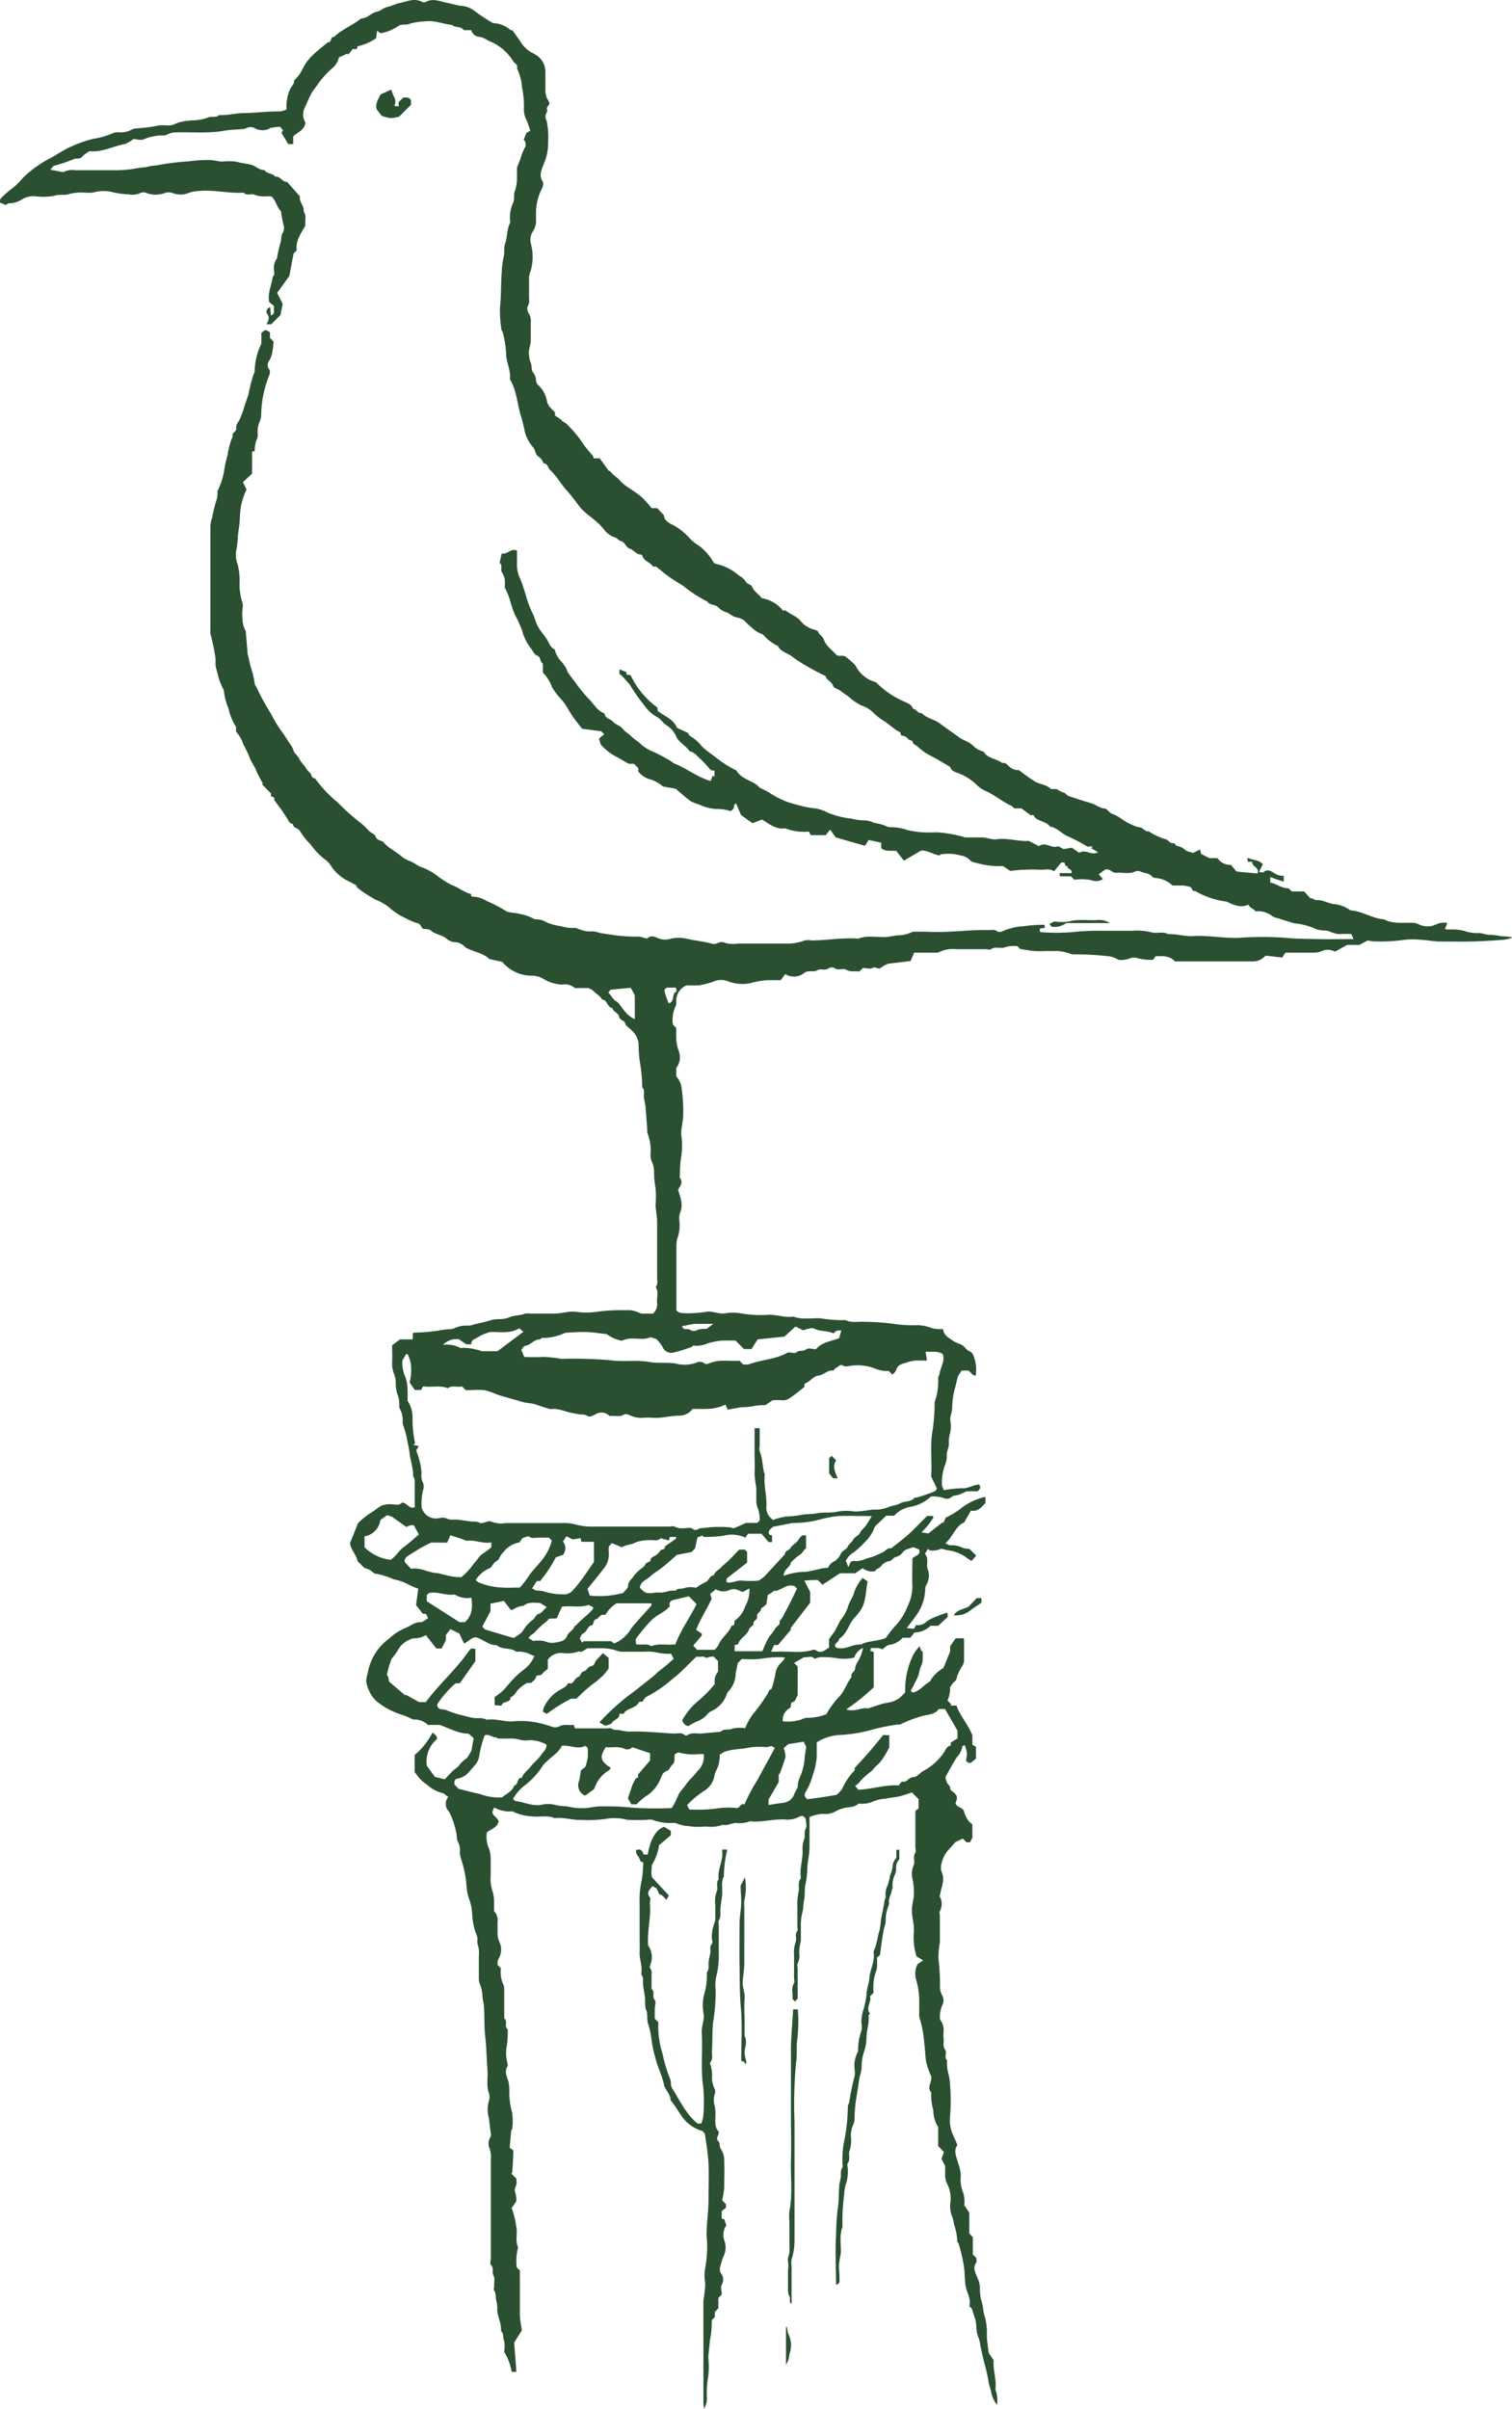 <svg xmlns="http://www.w3.org/2000/svg" viewBox="0 0 225.61 359.43"><defs><style>.cls-1{fill:#2a5031;}</style></defs><g id="Layer_2" data-name="Layer 2"><g id="Layer_1-2" data-name="Layer 1"><path class="cls-1" d="M140.77,248.87l1-2.44v-.79l.84-1.2h1.14s.09.09.1.15c0,1,0,2,0,3a1.64,1.64,0,0,1-.37,1.13,9.06,9.06,0,0,0-.54,1.08c-.22.35-.1.82-.52,1.1a3.64,3.64,0,0,0-.67.91,4,4,0,0,1-.37,1.92l.57.57-.14.19.91,0c.56,1.58,1.76,2.85,2.37,4.44v1.39l.54.32v1.76l-.78.63a.65.65,0,0,1-.71-.36,5.51,5.51,0,0,0,.14-1.13,6.08,6.08,0,0,0-.32-1.12c-.1,0-.36.07-.36.12a2.87,2.87,0,0,1-.8,1.62c-.65,1-1.17,2-1.73,3a3.47,3.47,0,0,0,.26.88c.16.28.49.44.46.86,0,.16.29.36.47.5.59.47.66.84.31,1.65.18.67,1.07.56,1.29,1.26a3.62,3.62,0,0,0,.75,1.49,4.68,4.68,0,0,0,.48.41v2l-.35.67h-.51l-.58-.55-1.13.56c-.39.45-.68.8-1,1.13-.71.74-1.4,2.43-1,3.3.49,1.13,0,2.08-.19,3.1,0,.2-.16.45-.09.6a2.21,2.21,0,0,1,0,2.13c-.1.2,0,.51,0,.77,0,1.29,0,2.58,0,3.88a13.15,13.15,0,0,0-.21,2.47,32.48,32.48,0,0,1,.23,4.17,2.47,2.47,0,0,0,.27,1.18,1.63,1.63,0,0,1,0,1.73,4.49,4.49,0,0,0-.26,2,2.53,2.53,0,0,1,.53,1.71,5.62,5.62,0,0,0,0,1.16c.07.53-.16,1.06.21,1.6s-.21,1.1.29,1.56c.05,0,0,.16,0,.25a6.45,6.45,0,0,0,.23,1.84,8.93,8.93,0,0,1,.24,1.7,29.78,29.78,0,0,1,0,4.53,5.45,5.45,0,0,0,.53,3.07c.19.39.35.8.56,1.28-.66.9-.11,1.82.12,2.75a5.91,5.91,0,0,1,.38,1.92,5.14,5.14,0,0,0,.4,2.55,5.19,5.19,0,0,1,.13,1.79l.74,1.09v3.09l.53.56v2.58l.51.5c0,.22.1.54,0,.71-.59.85-.09,1.57.19,2.31a3.77,3.77,0,0,1,.36,1.42,7,7,0,0,0,.28,2.2,6.66,6.66,0,0,1,.23,1.2,4.81,4.81,0,0,0,.25,1.06,9.2,9.2,0,0,1,.27,2.61c0,.92.18,1.82.28,2.69l.74,1.1c-.14,1.42.46,2.86.26,4.35a4.7,4.7,0,0,1,.24,2.3,4.39,4.39,0,0,1-.85-1.79c-.09-.62-.38-1.22-.45-1.88a23.13,23.13,0,0,0-.6-2.59c-.23-1-.49-2-.65-3a4.15,4.15,0,0,0-.27-.93,4.77,4.77,0,0,1-.26-1.19,7.26,7.26,0,0,0-.12-1.25l-.57-1.76-.37-.36c.31-1.08-.39-2-.56-3.09-.14-.88-.1-1.75-.21-2.62a24.25,24.25,0,0,0-.84-3.66c0-.07-.17-.13-.17-.18a8.76,8.76,0,0,0-.5-2.64,4.74,4.74,0,0,0-.29-1.18,4.24,4.24,0,0,1-.26-2,4.84,4.84,0,0,0-.49-2.91,2.89,2.89,0,0,1-.28-1.3c0-.47,0-.95,0-1.32l-.55-1.07.37-1-.86-.91v-2.81a4.77,4.77,0,0,1-.73-2.56,7.42,7.42,0,0,1-.3-2.61c-.83-.87.41-1.75-.14-2.7a12.78,12.78,0,0,1-.61-1.81c-.17-.9-.15-1.83-.29-2.74a16.84,16.84,0,0,0-.7-3.85,2.06,2.06,0,0,1-.06-.75c0-.69,0-1.38,0-2.07a11.55,11.55,0,0,0-.46-2.91,3.09,3.09,0,0,1,.23-2.35l.82-.53-1-.61a9.74,9.74,0,0,1-.37-3.89c0-1-.32-2-.31-3s.32-1.73.3-2.61a9.32,9.32,0,0,0-.23-2.1,3.23,3.23,0,0,1,.2-2c.23-.56-.18-1.24.24-1.85.14-.2,0-.58,0-.88,0-1.77,0-3.53,0-5.36l.48-.38v-1.39l-1-1a18.91,18.91,0,0,1-1.93.61c-.68.14-1.41.19-2.07.34a5.34,5.34,0,0,0-1.87.45,4.3,4.3,0,0,1-2.06.27,2.29,2.29,0,0,1-1.37.53,5.48,5.48,0,0,0-2.06.61,2.94,2.94,0,0,1-1.91.39,6,6,0,0,0-2,.48v1.5c0,1,0,2,0,3s-.24,1.91-.32,2.87a13.35,13.35,0,0,1-.24,2.47c-.24.85-.07,1.69-.24,2.49s-.09,1.36-.28,1.95a7.64,7.64,0,0,0-.21,2.11c0,.69,0,1.39,0,2.07a9.67,9.67,0,0,0-.26,1.71,2.82,2.82,0,0,1-.22,1.71c-.12.2,0,.51,0,.77v4.41l-.38.47-.4-.4c.13-.71-.25-1.54.24-2.35.12-.19,0-.51,0-.77,0-1.16,0-2.33,0-3.49a4.54,4.54,0,0,1,.23-1.85c.22-.51-.16-1.16.27-1.7.11-.13,0-.42,0-.64,0-.94,0-1.89,0-2.84a9.46,9.46,0,0,1,.16-2.27c.2-.68-.19-1.45.35-2.05,0,0,0-.09,0-.13-.19-1.36.3-2.68.27-4a3.94,3.94,0,0,1,.23-1.72c.2-.47-.08-1,.24-1.59.22-.38,0-1,0-1.48l-.41-.42a2.22,2.22,0,0,0-.58.12,3.52,3.52,0,0,1-2,.42c-1.79-.13-3.54.46-5.33.26a4.51,4.51,0,0,1-2.09.26c-.67,0-1.27.44-2,.26a4.91,4.91,0,0,1-2.49.25,9.19,9.19,0,0,1-2.57-.05,5.22,5.22,0,0,1-1.77-.39,1.52,1.52,0,0,0-.75-.07,7.75,7.75,0,0,1-2.9-.48,2.14,2.14,0,0,0-.76,0,29.62,29.62,0,0,1-3,0,7.48,7.48,0,0,0-2.73-.21,18.25,18.25,0,0,1-4.17.22c-1.31.06-2.58-.44-3.9-.25-1.1-.49-2.27-.13-3.39-.27a7.29,7.29,0,0,1-2.94-.76,4.57,4.57,0,0,1-2.71-.57l-.25.57c-.11.62.7.86.91,1.49-.21,1-1.16,1.14-1.76,1.67A4.28,4.28,0,0,0,73,275.9a5.9,5.9,0,0,1,.22,1.85c0,.69,0,1.38,0,2.07a5.84,5.84,0,0,0,.23,2.23,5.44,5.44,0,0,1,.27,1.57c0,.51,0,1,0,1.54a1.89,1.89,0,0,1,.52,1.61c0,.56,0,1.12,0,1.68a3.2,3.2,0,0,0,.23,1.2,2.64,2.64,0,0,1-.06,2.58,2.69,2.69,0,0,0-.16.45,2.8,2.8,0,0,0,0,.5c.16.17.32.32.47.47a1,1,0,0,1,0,.24,4.52,4.52,0,0,0,.41,2.29,1.8,1.8,0,0,1,.11.73c0,.82,0,1.64,0,2.46v1.81c.59.4-.07,1.2.52,1.6a13.48,13.48,0,0,1-.15,2.52,5.5,5.5,0,0,0,0,2c0,.33.24.74.11,1-.54.9,0,1.65.18,2.45a7.64,7.64,0,0,1,.1,1.26,10.88,10.88,0,0,0,.41,3.19,8.4,8.4,0,0,1,0,2.5c0,.07-.12.13-.13.2-.08.83-.15,1.66-.23,2.57l.54.37c0,1.17-.1,2.23-.15,3.3,0,.06-.09.12-.14.18l.76.76a1.36,1.36,0,0,0,0,.35c.15.57-.37,1.09-.22,1.56a4.12,4.12,0,0,1,.2,1.47l-.7,1a11.49,11.49,0,0,1,.68,2.73c.27,1-.21,2.11.29,3.12a8.08,8.08,0,0,0-.21,3l.47.48v3.59c0,.95,0,1.9,0,2.85s.2,1.73.3,2.48l-1.15,1.81c.1,1.35.22,2.85.33,4.38h-.7a8.44,8.44,0,0,0-1.13-3,4.14,4.14,0,0,0,0-1.61c-.22-.49,0-1.1-.47-1.49.13-1.22-.67-2.3-.54-3.54a6.94,6.94,0,0,0-.23-1.31c0-.41,0-.82-.25-1.2-.11-.13,0-.42,0-.63,0-.56.14-1.22-.11-1.63s.12-1.1-.38-1.56c-.17-.15,0-.66,0-1,0-5,0-9.92,0-14.88a3.63,3.63,0,0,0-.18-1.47,1.76,1.76,0,0,1,.13-1.71.8.8,0,0,0,.06-.49c-.13-.82-.2-1.65-.33-2.46a4.47,4.47,0,0,1,.06-2.53,2,2,0,0,0,0-1c-.45-1.16-.15-2.36-.24-3.53-.14-1.64-.14-3.31-.33-4.93s-.09-3-.2-4.43c0-.61-.23-1.22-.23-1.83a5.54,5.54,0,0,0-.43-1.77,2.28,2.28,0,0,1-.1-.74c0-1.12,0-2.24,0-3.36a3.89,3.89,0,0,0-.12-1.5c-.22-.48,0-.93-.14-1.37s-.36-.9-.45-1.36a10.4,10.4,0,0,1-.3-2.2,7.1,7.1,0,0,0-.36-1.8,7.21,7.21,0,0,1-.44-1.76,15.93,15.93,0,0,0-.81-4.33,4.33,4.33,0,0,1-.22-1.07,2.83,2.83,0,0,0-.26-1.57c-.27-.45-.14-1-.29-1.44A11.32,11.32,0,0,0,67,270.31a1.62,1.62,0,0,1-.11-2.19c-.35-.23-.63-.55-.95-.6a5.33,5.33,0,0,1-2.21-1.22,5.68,5.68,0,0,1-1.63-1.61,2.23,2.23,0,0,0-.23-.24v-2.59a10.72,10.72,0,0,0,2.66-3.35c.6.48.6.48.7.95a4.37,4.37,0,0,0-1.54,4l1.2,1.67,1.48.35c.4-.42.74-.8,1.11-1.17s.76-.56,1-.86a4.37,4.37,0,0,1,1-1c.35-.21.53-.71.86-1.21l.34-1.9-.76-.66c-1.5,0-2.86-.8-4.31-1.31H63.86a2.91,2.91,0,0,0-2.23-.8,10.47,10.47,0,0,0-1.79-.75,11.33,11.33,0,0,1-3.5-1.86,4.09,4.09,0,0,1-1.19-1.54,4.43,4.43,0,0,1-.51-1.59,5.12,5.12,0,0,1,.23-1.18,8,8,0,0,1,3.18-5.15,8.36,8.36,0,0,1,2.43-1.59c.75-.27,1.36-.89,2.25-.86.38,0,.77-.39,1.15-.59l-.3-.64-.5-.05-1-1.28.33-2.44a13,13,0,0,1-1.85-.83,8.92,8.92,0,0,0-1.84-.58,10.82,10.82,0,0,0-2.64-.83c-.32,0-.6-.4-.92-.58a6.19,6.19,0,0,0-.79-.28l-1-1c-.22-1-1-1.7-1.15-2.69l1.21-3a11.86,11.86,0,0,1,2-1.6c.51-.28.91-.67,1.4-.95a3.22,3.22,0,0,1,1.44-.27c.61,0,1.28.27,1.71-.24.78,0,1,1,1.9.69,0-1.32,0-2.65,0-4,0-.27-.24-.53-.24-.8,0-1.17-.43-2.26-.54-3.41a12.26,12.26,0,0,0-.25-1.32c-.08-.44-.15-.88-.26-1.31s-.26-.84-.38-1.27a2,2,0,0,1-.13-.59,3.65,3.65,0,0,0-.42-2,.49.49,0,0,1-.09-.34,4,4,0,0,0-.32-1.95,5.83,5.83,0,0,1-.2-1.59,3.31,3.31,0,0,0-.26-1.32,4.25,4.25,0,0,1-.28-1.7c.05-.82,0-1.64,0-2.56l1.18-.88h1.9l0-.91a1.38,1.38,0,0,1,.22-.1,27.35,27.35,0,0,0,3.64-.31,12.67,12.67,0,0,1,1.71-.21,2,2,0,0,0,.6-.12,4.25,4.25,0,0,1,2.17-.4,3.09,3.09,0,0,0,.81-.19c.87-.19,1.76-.4,2.6-.65s1.72,0,2.55-.37,1.67-.27,2.48-.59a2.47,2.47,0,0,1,.77,0c1.16,0,2.33,0,3.49,0s2.15-.37,3.26-.28a10.52,10.52,0,0,0,3.22,0,27.12,27.12,0,0,1,4.3-.22,3.7,3.7,0,0,1,1.71.26,2.48,2.48,0,0,0,.67.25c.55,0,1.11,0,1.62,0a1.78,1.78,0,0,0,.64-1.6c-.11-.79.28-1.62-.21-2.37.36-.43.21-1,.21-1.43,0-2.76,0-5.52,0-8.28,0-.83-.19-1.66-.23-2.48a15.75,15.75,0,0,0,0-2.58,14.07,14.07,0,0,1-.23-2.49,3.3,3.3,0,0,0-.27-1.31,2.57,2.57,0,0,1-.23-1.46,7.49,7.49,0,0,0-.5-3,1,1,0,0,1,0-.25c-.08-1.12-.15-2.26-.26-3.38,0-.53-.17-1.05-.25-1.58s.22-1.11-.26-1.58c0,0,0-.17,0-.25a21.81,21.81,0,0,0-.3-3.25,18,18,0,0,1-.23-3,3.1,3.1,0,0,0-.88-1.83c-.36-.42-1-.73-1.13-1.21s-.82-.43-.91-1-.86-.66-1-1.28c-.79-.08-.71-1.21-1.53-1.26-.31-.59-.93-.87-1.36-1.35a2.66,2.66,0,0,0-.7-.36h-2a2.23,2.23,0,0,0-1.89-.52A5.75,5.75,0,0,1,81,146a3.43,3.43,0,0,0-1.62-.42,5.71,5.71,0,0,1-4.28-1.88l-.18-.19L73,143.09c-.83-.85-2.13-1-3.52-1.7a2.29,2.29,0,0,0-1.78-.82,2.19,2.19,0,0,1-1.16-.59c-.69-.52-1.6-.54-2.26-1.15-.28-.25-.85-.18-1.2-.25-.26-.32-.42-.75-.65-.79a8.74,8.74,0,0,1-1.89-.78,10.22,10.22,0,0,1-2.35-1.5,6.59,6.59,0,0,0-2-1.2,17.17,17.17,0,0,1-2.93-1.92c-.08,0,0-.27-.13-.31-.52-.3-1.06-.56-1.59-.84a6.54,6.54,0,0,1-2.13-2,3.15,3.15,0,0,0-.71-.85A10,10,0,0,1,46.35,126a11,11,0,0,1-1.6-2c-.22-.47-1-.39-1.07-1.09-.56,0-.64-.55-.9-.9L42,120.83c-.35-.46-.69-.93-1.08-1.46V119l-.48-.19v-.41L39.08,117l.15-.1a16.61,16.61,0,0,1-1-1.92c-.27-.72-.78-1.3-1-2a18.22,18.22,0,0,0-.94-1.94,5.11,5.11,0,0,0-1.07-1.88v-.7a8.17,8.17,0,0,1-1.12-2.73,9.13,9.13,0,0,1-.7-2.75,9.79,9.79,0,0,1-1-2.74,6.53,6.53,0,0,1-.25-1.06,7,7,0,0,0,0-1,31.68,31.68,0,0,0-.71-3.46,2.07,2.07,0,0,1-.05-.75q0-7.69,0-15.4a4.24,4.24,0,0,1,.26-1.31,20.88,20.88,0,0,1,.67-2.7,3.32,3.32,0,0,0,.12-1.28,10.69,10.69,0,0,0,1-3,15.9,15.9,0,0,1,.52-2.37,10.32,10.32,0,0,1,.77-2.79c-.23-.57.6-.69.52-1.21s.24-.84.46-1.23a11.1,11.1,0,0,0,.74-2c.22-.65.44-1.29.65-1.94A20.68,20.68,0,0,1,37.79,56L38,55.5a9.62,9.62,0,0,1,1-4.22V49.67c.61-.52.61-.52,1.28-.09l0,.84.54.54a15.07,15.07,0,0,1-.2,1.65,3.46,3.46,0,0,1-.46,1.22,1.1,1.1,0,0,0-.13,1.08c.52.6.08,1.13-.06,1.62a16.3,16.3,0,0,0-1,5.4,2.61,2.61,0,0,1-.21.94,3.85,3.85,0,0,0-.31,1.82,1.67,1.67,0,0,1-.22,1.07A5.88,5.88,0,0,0,38,67.3l-.39.1v3.28l-1.36,1.26.54,1.12a9.81,9.81,0,0,0-.84,2.5c-.15.8-.13,1.57-.2,2.36s-.18,1.31-.25,2a19.24,19.24,0,0,1-.2,2,3.84,3.84,0,0,0,.14,2.23,9.78,9.78,0,0,1,.3,3A8.76,8.76,0,0,0,36.2,90a2.37,2.37,0,0,1,0,.76,7.72,7.72,0,0,0,0,1.8,3.43,3.43,0,0,0,.48,1.61s0,.08,0,.13c.08,1,.17,2,.25,3,0,.37.16.73.22,1.07.21,1.2.72,2.33.83,3.55a1.75,1.75,0,0,0,.25.54,36.28,36.28,0,0,0,2.18,4A22.57,22.57,0,0,0,41.92,109c.53.65.93,1.42,1.44,2.11a2.89,2.89,0,0,1,.43.86c.15.48.7.83.9,1.31a4.14,4.14,0,0,0,.76,1,4,4,0,0,0,.75,1c.35.23.21.87.79.84a19.17,19.17,0,0,0,3.41,3.62,34.07,34.07,0,0,0,3.65,3.24,11.24,11.24,0,0,1,1,1c.33.31.92.49,1,.85.23.7,1,.48,1.32,1a4.85,4.85,0,0,0,1.13.91c.39.29.79.57,1.18.84a4.91,4.91,0,0,0,1.33.85c.75.22,1.28.79,2,1a8.53,8.53,0,0,1,2.11,1.15,12.93,12.93,0,0,0,2.35,1.5c1,.34,1.78,1.1,2.82,1.31v.28c.07,0,.14.12.21.12a4,4,0,0,1,2.07.62,23.55,23.55,0,0,1,2.78,1.43c.62.45,1.5.28,2.23.54a6.34,6.34,0,0,1,2.19.78,3.18,3.18,0,0,1,1.82.48,8.92,8.92,0,0,0,2.09.55,6,6,0,0,0,2.09.26c.27,0,.48.17.69.21a4,4,0,0,0,1.82.31,3.23,3.23,0,0,1,1.19.23c.73.13,1.49.21,2.21.34a26.7,26.7,0,0,0,3.78.21,4.61,4.61,0,0,1,.46.13c.24.05.6.21.71.1.61-.55,1.23-.11,1.73.07a2.82,2.82,0,0,0,1.77,0,5.37,5.37,0,0,1,2.29,0c.88.22,1.76.32,2.64.49.44.08.88.2,1.31.29.63.14,1.08-.54,1.79-.15a4.31,4.31,0,0,0,1.88.11c2.38,0,4.75,0,7.12,0a7.24,7.24,0,0,0,2.91-.47,2.48,2.48,0,0,1,1,0c2.34,0,4.66-.46,7-.27,1.27-.49,2.6-.22,3.9-.23.72,0,1.4-.24,2.09-.26a4.75,4.75,0,0,0,2-.48,1.43,1.43,0,0,1,.62-.06c.57,0,1.13,0,1.69,0,3.07.19,6.13-.32,9.21-.25.4,0,.81-.13,1.21.21a1,1,0,0,0,.84-.05,9.07,9.07,0,0,1,3.07-.73,23.59,23.59,0,0,1,3.15-.22l.07.45-.76.13V139c.06,0,.13.09.2.09a29.75,29.75,0,0,0,4.53,0,36.56,36.56,0,0,1,4.55-.21c1.51,0,3,0,4.53,0a8.64,8.64,0,0,1,2.76.21c.8.28,1.76-.19,2.59.3,1.23-.08,2.41.35,3.65.28,2.29-.14,4.57.35,6.88.26a49.27,49.27,0,0,1,7,0c1.61.17,3.21.15,4.81.19s3.2,0,4.79,0h.52l-.34-.77c-.38,0-.8,0-1.22,0a3.38,3.38,0,0,1-1.82-.29,2.85,2.85,0,0,0-1.2-.23,4.44,4.44,0,0,1-1-.19,9.67,9.67,0,0,0-3.32-.88l-2.36-.74a4.09,4.09,0,0,1-.79-.27,3.52,3.52,0,0,0-2.61-.77c-.2-.43-.86-.46-1-1-1,.42-1.88.26-3.26-.45a12.33,12.33,0,0,1-4.73-1.59c-.49.14-.37-.49-.77-.61a4.48,4.48,0,0,0-1.07-.2h-1.52A4.18,4.18,0,0,0,172.4,131a.78.78,0,0,1-.53-.25c-.45-.5-1.12-.44-1.66-.7a1,1,0,0,0-.74-.05c-.94.48-1.92.14-2.88.22a1.15,1.15,0,0,1-.78-.26,1.14,1.14,0,0,0-.87-.23l-1,.72.63.71a1.88,1.88,0,0,1-1.71.18,7.2,7.2,0,0,0-2.55-.07l-.51-.51h-1.63l-.09-.49h1.8c.19-.65-.72-.56-.6-1.06-.49.15-.28-.43-.52-.52h-.4L157.28,130c-.69-.47-1.43-.18-2.13-.23a20.18,20.18,0,0,0-2.2,0c-.7,0-1.4.1-2.23.17l-1.05-.71a12.89,12.89,0,0,1-4.1-.51,1.62,1.62,0,0,1-.86-.38c-.56-.67-1.4-.67-2.11-.87a7.62,7.62,0,0,0-2.19,0c-.09,0-.18.16-.18.16-1-.07-1.84-.83-2.82-.7l-2.54,1.49-1.13-1.45c-.74-.11-1.53.16-2.25-.4l0-.84-1.88-.39-.54.86-4.36-1.25-.85-1.16-.64.82h-2.25l-.28-.53a7.72,7.72,0,0,1-3.53-.49c-1.4.21-2.39-.67-3.46-1.31l-1.42.55-1.71-1.22-.74-1.75c-.13.13-.31.24-.3.33a.77.77,0,0,1-.55.83,6.33,6.33,0,0,0-2.15-.31,7.22,7.22,0,0,1-2.56-.69,6.59,6.59,0,0,1-1.22-.48c-.78-.57-1.49-1.23-2.22-1.85l-1.91-.34a5.7,5.7,0,0,0-1.68-1,3.49,3.49,0,0,1-2-1.23v-.52l-.65-.64h-.78l-1.75-1a8,8,0,0,1-2.44-1.9l-.24-.85.77-.66-.44-.44-2.85-.37c-.47-.61-1-1.24-1.45-1.91s-.89-1.53-1.46-2.25a14.1,14.1,0,0,1-1.57-2A5.61,5.61,0,0,0,81,100.36V99c-.49-.23-.24-1-.89-1.19-.4-.14-.62-.75-.94-1.13a7.31,7.31,0,0,1-1.26-2.58,15.29,15.29,0,0,0-1.1-2.4,21.68,21.68,0,0,1-.72-2.15,9.41,9.41,0,0,0-.78-1.89,7.8,7.8,0,0,0,0-1.28,3.46,3.46,0,0,0-.43-1c-.23-.44.16-1-.33-1.41l.32-1.4c.79.22,1.31-.79,2.27-.43,0,.68,0,1.4,0,2.12a4.63,4.63,0,0,0,.5,2.13,24.63,24.63,0,0,1,.8,2.38,16.52,16.52,0,0,0,1,2.69c.34.62.47,1.36.81,2s.86,1.19,1.27,1.81.55,1.32,1.26,1.65a3.82,3.82,0,0,0,1.07,1.88c.2.27.4.53.57.81a4.94,4.94,0,0,1,.29.69c.34.46.71,1,1.09,1.45a21.36,21.36,0,0,0,2,2.48c.79.74,1.28,1.83,2.4,2.22.07.77.88.79,1.28,1.24s1.12.61,1.46,1.07.8.65,1.14,1a7.45,7.45,0,0,0,1.16.92A6.5,6.5,0,0,0,97.09,112a22.67,22.67,0,0,1,2.26,1.13,9,9,0,0,1,1.23.78c1.84.7,3.36,2,5.45,2.63l.34-.84.24.23V115l-.56-.09a18.91,18.91,0,0,0-1.58-1.71c-.49-.4-.87-1-1.58-1.11-.53-.87-1.57-1.24-2-2.23a3.75,3.75,0,0,0-1.37-1.6c-.61-.37-.93-1-1.52-1.3a5.4,5.4,0,0,1-1.78-1.6,30.69,30.69,0,0,1-2-2.8,3.45,3.45,0,0,0-.25-.41c-.43-.49-.87-1-1.32-1.45,0,0-.14-.06-.22-.1v-.73l1,.39.08.41.58.06a12.59,12.59,0,0,0,4,4.84l.05.5c1,.81,2.39,1.24,2.87,2.53l1.68.77c0,.08.13.38.31.46a6.4,6.4,0,0,1,1.7,1.49c.76.8,1.7,1.34,2.51,2a15.22,15.22,0,0,0,2.66,1.63c.83,1.45,2.69,1.54,3.45,2.56.68.35,1.13.53,1.52.79a12.36,12.36,0,0,0,4.18,1.8,13.86,13.86,0,0,0,2.64.52,5.64,5.64,0,0,1,1.8.61,12.73,12.73,0,0,0,3.64.92,6.91,6.91,0,0,0,1.7.25,3.91,3.91,0,0,1,1.65.38,7.89,7.89,0,0,1,1.64.42,1.61,1.61,0,0,0,.94.22,7.9,7.9,0,0,1,2.41.44,13.79,13.79,0,0,0,2.32.33c.68.06,1.39,0,2.07,0a18.9,18.9,0,0,1,3.86.66,1.1,1.1,0,0,0,.34.1c.82,0,1.64,0,2.46,0s1.45.38,2.23.27c1.61-.23,3.19.36,4.8.25l1.5.78c1-.73,2,.47,2.85,0l.83.44,1.23-.2,1.11.76c.91-.62,1.81.46,2.8-.08l-1-.61.21-.25h-.81a26.12,26.12,0,0,0-2.82-1.49c-1-.38-1.66-1.33-2.75-1.49-.62-.9-2-.7-2.46-1.71h-.45l-1.35-1h-1.08c-.12-.12-.22-.29-.36-.36-1.33-.59-2.45-1.57-3.76-2.18a4.51,4.51,0,0,1-1.51-1,8,8,0,0,0-2.53-1.65c-.47-.22-1.2-.27-1.39-1-.9-.52-1.79-1.08-2.71-1.56a8.39,8.39,0,0,1-2.12-1.45c-.22-.23-.68-.36-.72-.59-.07-.49-.54-.29-.73-.58a1.25,1.25,0,0,0-.82-.47c-.4,0-.2-.42-.41-.54a4.77,4.77,0,0,1-.62-.36c-.53-.39-1.05-.81-1.58-1.2a9.43,9.43,0,0,1-1.59-1.17,4.36,4.36,0,0,0-1.94-1.24,7.67,7.67,0,0,1-1.81-1.24l-1.4-1c-.33-.23-.89-.36-1-.65-.21-.69-1-.87-1.12-1.48-.87-.46-1.71-.85-2.49-1.32A20.3,20.3,0,0,1,118.24,98c-.7-.57-1.72-.71-2.16-1.61a6.5,6.5,0,0,1-2.25-1.74,4,4,0,0,1-1.64-1c-.55-.41-1-1-1.38-1.22s-.83-.29-1.18-.39-.85-.56-1.26-.68a3,3,0,0,1-1.24-.78c-.45-.42-1.22-.25-1.6-.83a20,20,0,0,1-3.66-2.39,25,25,0,0,1-2.74-1.82c-.38-.33-.78-.65-1.23-1h-.47c-.38-.66-1.33-.78-1.59-1.61,0-.08-.12-.18-.18-.18-.72,0-1.11-.71-1.7-.89s-.7-1-1.33-1.13c-.3-.08-.52-.42-.82-.52a3.4,3.4,0,0,1-1.69-1.21c-.93-1.24-2.32-2-3.37-3.08C86,75,85.33,74,84.53,73.14s-1.48-2.14-2.44-3c-.36-.32-.31-1-1-1a1.9,1.9,0,0,0-.83-1.07c-.43-.34-.34-.88-.69-1.3a5.61,5.61,0,0,1-1.3-2.54,25.32,25.32,0,0,0-.63-2.46c-.48-1.7-.58-3.51-1.49-5.08,0,0-.07-.07-.07-.1.19-1.36-.59-2.56-.56-3.93A14.86,14.86,0,0,0,75,49.54c0-.11-.16-.21-.17-.32a18.1,18.1,0,0,1-.22-3.51c.21-1.69.1-3.39.26-5.07a11.42,11.42,0,0,1,.26-2.21c.22-.72,0-1.46.25-2.1.35-1,.22-2.1.73-3.06.06-.1,0-.25,0-.38a5.35,5.35,0,0,1,.46-2.66c.26-.53,0-1.2.29-1.82a6.08,6.08,0,0,0,.28-1.82c0-.6,0-1.21,0-1.57.22-.58.37-.95.51-1.32a9.7,9.7,0,0,1,.6-1.56,1,1,0,0,0-.1-1.3l.39-1,.59-.35c-.19-.53-.32-1-.53-1.48a3.66,3.66,0,0,1-.42-2,13.69,13.69,0,0,0-.29-3,7.82,7.82,0,0,0-.75-2.79c.2-.53-.33-.77-.55-1.05a7.43,7.43,0,0,0-3.34-2.94c-.61-.2-1.06-.7-1.79-.73a1.35,1.35,0,0,1-1.14-1H69.22c-.47-.62-1.28-.34-1.79-.78-1.36-.14-2.65-.74-4.05-.53a9.11,9.11,0,0,0-2.19.34c-.52.22-1,.07-1.59.24a6.9,6.9,0,0,1-2.78,1.19l-.56-.35-.13,1.09a7.83,7.83,0,0,1-2.78,1.21l-.1.41h-.62l-.69.85L51.83,8l-1.25.56a3,3,0,0,1-1,1.62,13,13,0,0,0-2.06,2.25c-.33.54-.8,1-1.11,1.61s-.67,1.46-1,2.17a2.29,2.29,0,0,0,.17,2.08c-.15,1.16-1.19,1.41-1.83,2.07V21.5H43l-1-1.68.23-.37-.44-.53c-.43,0-.92.09-1.41.16-.08,0-.13.1-.21.13a2.37,2.37,0,0,1-2,0,1.44,1.44,0,0,0-1.51-.05.63.63,0,0,1-.23.08c-1,.09-2,.1-3,.27-2.51.45-5,.14-7.53.26a3.69,3.69,0,0,0-1.24.44,7.49,7.49,0,0,0-3.14.54c-.47.25-1.18,0-1.63,0a4.49,4.49,0,0,1-1.27.75c-1.76.31-3.4,1.26-5.24,1.06a4.63,4.63,0,0,0-1.1.79c-.36.48-.86.19-1.28.4a22.31,22.31,0,0,1-3,1l-.47.54a1.28,1.28,0,0,0,.26.1c.24,0,.49.09.73.12s.84.26,1.08.11a2.73,2.73,0,0,1,1.6-.22c1.94,0,3.88,0,5.82,0a17.34,17.34,0,0,0,3.38-.29c.58-.13,1.17-.09,1.71-.25s1.06-.13,1.57-.25a44.35,44.35,0,0,1,4.58-.55,22.93,22.93,0,0,1,2.87-.19c.66,0,1.31.2,2,.24a10.06,10.06,0,0,1,2.06,0c.75.22,1.52.29,2.26.47s1.22.83,2,.79c.38.6,1.24.45,1.64,1,.75-.13,1,.81,1.75.77l1.92,2.17c-.18.84.69,1.41.55,2.24.5.69.12,1.48.27,2.09-.71,1.24-1.5,2.31-1.3,3.71l-.47.48c-.22,1.12-.43,2.25-.64,3.36L41.35,43.7l.83,1.64L41.85,47l-1.38,1.39h-.69c.26-.54.5-1,.11-1.53a.63.63,0,0,1,.43-1l.09,1.17c.25.06.31-.2.47-.3V45.66l-.71-.59c-.27-1.41.4-2.56.52-3.78.39-.3.18-.72.19-1.08a2.38,2.38,0,0,1,.36-1.54s.08-.06.09-.09a17.49,17.49,0,0,1,.59-2.6c.07-.41,0-.81.25-1.2a1.47,1.47,0,0,0,.19-1,17.64,17.64,0,0,1-.44-2.28c-.65-.59-.7-1.57-1.42-2.19a6.78,6.78,0,0,0-1.1,0A4.19,4.19,0,0,1,37.83,29c-.48-.09-1,.23-1.46-.24,0,0-.16,0-.25,0-2.17.09-4.31-.47-6.49-.26a5.39,5.39,0,0,0-1.44.27,3.17,3.17,0,0,1-2.51,0,1.72,1.72,0,0,0-1,0,3.93,3.93,0,0,1-2.9,0,1,1,0,0,0-.76,0,2.94,2.94,0,0,1-1.84.23,12.61,12.61,0,0,1-2.21-.28,5.55,5.55,0,0,0-3.05,0,6.9,6.9,0,0,1-1,.05,7.88,7.88,0,0,0-2.52.15c-.75.31-1.54,0-2.33.3a8.9,8.9,0,0,1-2.83.06,3.41,3.41,0,0,0-2,.49,3.5,3.5,0,0,1-1.84.56c-.18,0-.36.16-.54.25L0,30.23c0-.19,0-.48.07-.57a12.18,12.18,0,0,1,1.6-1.43,10.44,10.44,0,0,0,1.76-1.7,16.9,16.9,0,0,1,4.21-3c.53-.28,1.06-.65,1.57-.92a10,10,0,0,1,1.59-.82A16.82,16.82,0,0,1,14,20.7a11.54,11.54,0,0,0,2.76-.79,2,2,0,0,1,.83-.18,3.68,3.68,0,0,0,2.16-.43.54.54,0,0,1,.22-.09c.82-.09,1.65-.16,2.48-.26.48-.07,1-.21,1.44-.25s1.05.05,1.55,0,.89-.35,1.36-.46a9.27,9.27,0,0,1,1.95-.28,7,7,0,0,0,2.4-.46c.5-.18,1.1.11,1.54-.33,1.23.07,2.42-.28,3.65-.3,1.82,0,3.63-.29,5.46-.24a3.17,3.17,0,0,0,.95-.31,6.5,6.5,0,0,1,.48-2.89c.17-.51.71-.82.65-1.42a5.76,5.76,0,0,0,1.3-1.78,7.11,7.11,0,0,1,1.28-1.8c.76-.77,1.64-1.43,2.47-2.13.6.08.33-.89.94-.8,1.18-1.16,2.76-1.72,4-2.74.93,0,1.49-.82,2.31-1,.62-.11,1-.59,1.65-.73S59,.57,59.54.47C60.68.26,61.82-.37,63,.3a.61.61,0,0,0,.51,0c1.11-.63,2.16-.06,3.23.13.68.12,1.34.34,2,.44a3.55,3.55,0,0,1,2,.71,23.73,23.73,0,0,0,2.84,1.87,4.11,4.11,0,0,1,2.56,1c.07.07.28,0,.34.11.37.48.73,1,1.07,1.49a5.09,5.09,0,0,0,1.67,1.74,7.56,7.56,0,0,1,1,.57,3,3,0,0,1,1.16,2.23c0,.86,0,1.72,0,2.58a3.68,3.68,0,0,0,.22,1.46c.13.33.62.74.21,1.14s0,.77-.26,1.06A1.13,1.13,0,0,0,81.56,18a11.61,11.61,0,0,1,.22,3.27,7.29,7.29,0,0,1-.61,3.11c-.3.82-.83,1.74-.19,2.71.16.24,0,.67,0,.83a8,8,0,0,0-1,3.64c0,.39,0,.78,0,1.17a2.78,2.78,0,0,1-.51,1.86,2.29,2.29,0,0,0-.24,1.81,7.6,7.6,0,0,1-.06,4.06,2.58,2.58,0,0,0-.23,1.07c0,1,0,2,0,3a1.87,1.87,0,0,1-.21,1.22c-.15.22,0,.81.24,1.14a2.14,2.14,0,0,1,.23,1.2c0,.9,0,1.81,0,2.72,0,.7-.4,1.36-.26,2.09a3.47,3.47,0,0,0,.24,1.2c.22.41.06,1,.32,1.41A2.27,2.27,0,0,1,80,56.88a1,1,0,0,0,.35.62,4.17,4.17,0,0,1,1.26,2.33c.15.78.73,1.18,1.2,1.7V62l1.1.74-.12.07a2.79,2.79,0,0,1,.72.4,24,24,0,0,1,2,2.27A17.54,17.54,0,0,0,88.46,68c.07.07.07.23.11.39h.92l1.35,1.87s.19,0,.3.16c.37.54,1,.79,1.4,1.33A7.29,7.29,0,0,0,94.16,73c.52.4,1.1.73,1.58,1.17s1,1.05,1.5,1.65h.83l1,1.07c0,.57.5,1,1,1.27a8.89,8.89,0,0,1,2.75,2.06,6.62,6.62,0,0,0,1.45,1.19,7.83,7.83,0,0,1,2.17,2.45,2.62,2.62,0,0,0,.24.24,7.62,7.62,0,0,1,3.58,1.78,2.68,2.68,0,0,1,1,.87c.21.47.78.39.93.76.31.74,1,1.13,1.49,1.75a5,5,0,0,1,3.15,1.86c.13,0,.35-.07.44,0,.74.6,1.71.86,2.3,1.66a3.86,3.86,0,0,0,2,1.19c.18.06.45.15.51.29.16.46.68.69.81,1.08.36,1.07,1.27,1.65,2,2.45.44.18,1-.12,1.41.3a9,9,0,0,1,1.37,1.24,4.64,4.64,0,0,0,2.88,2.41.89.89,0,0,1,.39.29,13.53,13.53,0,0,0,3.84,2.59c.52.26,1.24.43,1.45,1.14.52,0,.7.76,1.3.63.73.82,1.88.91,2.72,1.56s1.87,1.33,2.77,2c.68.53,1.57.69,2.18,1.32a4.17,4.17,0,0,0,.79.59,6.4,6.4,0,0,0,.81.31c.51,1,1.87,1,2.76,1.69.46-.13.69.21,1,.47a1.81,1.81,0,0,0,1.48.57,26.28,26.28,0,0,0,2.37,1.7c.75.43,1.71.46,2.42,1.13h.86a3.45,3.45,0,0,0,.95.51c.35.05.46.35.71.48a6.86,6.86,0,0,0,.9.32l1.6.52a11,11,0,0,1,1.59.53,3.55,3.55,0,0,0,1.34.55c.42,0,.76.67,1.2.81,1,.31,1.74,1.14,2.74,1.52a4.53,4.53,0,0,0,1.35.48c.48,0,.74.69,1.31.58a9.39,9.39,0,0,0,2.61,1.21c.42.14.63.75,1.2.53.27.63,1,.43,1.46.89s.93.42,1.38.61l.93-.48c.07,0,.14,0,.14,0,0,.2.08.41.13.63l1.22.62h1.21a2.28,2.28,0,0,0,2,1l.85,1,3.12.29c.41-.91-.91-1-.76-1.75h-.68l-.06-.61c.81.43,1.71.26,2.3,1l-.58,1.13c.29,0,.57.15.66.06.61-.6,1.27-.1,1.67.14a2.1,2.1,0,0,0,1.37.37v.88l-1.06-.34-.95-.35v.83c.88.13,1.61.82,2.59.84.2,0,.39.28.64.48h1.82l1,1.09.08-.12c.26.11.52.34.76.32.94-.06,1.72.49,2.63.6a4.87,4.87,0,0,1,2.44.93c1.76.11,3.25,1.22,5,1.34,1.33.7,2.77.49,4.19.52a2.39,2.39,0,0,1,.95.2,3,3,0,0,0,2.73,0,3.11,3.11,0,0,1,1.54-.2,4.13,4.13,0,0,1-.1.44c-.06.14-.14.27-.21.41.13.07.19.14.27.14.34,0,.69,0,1,0a7.23,7.23,0,0,1,1.59.21,5.7,5.7,0,0,0,2,.33c.65-.06,1.27.32,2,.26a10.91,10.91,0,0,1,1.58.22,8.48,8.48,0,0,1,1.7.18,8.23,8.23,0,0,1-1.34.34c-1.6.12-3.2.22-4.81.26s-3.19,0-4.78,0c-.87,0-1.74-.2-2.61-.24a12.35,12.35,0,0,0-2.72,0,25.65,25.65,0,0,1-4.55.22,4.76,4.76,0,0,1-.83-.14l-1.29.67h-1.81l-1.79,1A2.38,2.38,0,0,0,197,142a3,3,0,0,1-1,.14h-4.19l-.48.73-2.5-.28a2.48,2.48,0,0,1-2,.86c-3.84,0-7.68,0-11.52,0-.76-.86-1.78-.8-2.88-.77l-.38.53a8.39,8.39,0,0,1-2.32-.24,1.72,1.72,0,0,0-1.35.11,4.05,4.05,0,0,1-1.49.14,3.59,3.59,0,0,0-1.74-.57,45.18,45.18,0,0,0-5.07-.25,3.63,3.63,0,0,1-.8-.24,11.41,11.41,0,0,0-1.32-.26c-.47,0-.94,0-1.42,0-.73,0-1.47.05-2.2,0s-1.38-.2-2.12-.31l-.42-.41a4.32,4.32,0,0,0-1.95.2c-.64.17-1.34-.2-2,.25-.18.12-.51,0-.76,0h-4.4a4.53,4.53,0,0,0-2.54.43,1.49,1.49,0,0,1-.74.08H136.4l-.53,1.25-3.31.4a4,4,0,0,0-1.06.56c-.45.42-.84-.21-1.33.08-.34.21-.92,0-1.4,0l-.57.54c-.59-.14-1.2.11-1.84-.24s-1.23.15-1.83-.27a.9.9,0,0,0-.87,0c-.54.43-1.2,0-1.69.31s-1.17,0-1.85.3a2.45,2.45,0,0,1-2.94.28l-.7.9h-2a12.91,12.91,0,0,0-2.53.45,5.92,5.92,0,0,1-3.2-.24,2.91,2.91,0,0,0-2.4.05,14.41,14.41,0,0,1-2.11.52h-1.82a2.5,2.5,0,0,0-1.52,2.4,1.55,1.55,0,0,1-.05.62,4.71,4.71,0,0,0-.44,2.82l.49.52c0,.4,0,.79,0,1.17a6.39,6.39,0,0,0,.39,2.3,2.6,2.6,0,0,1-.38,2.49v1.26a3.16,3.16,0,0,1,.81,1.87,23.31,23.31,0,0,1,.22,3.91c0,1-.36,2-.28,3a10.65,10.65,0,0,1,0,3.09,17.07,17.07,0,0,0-.21,2.75c0,.18-.07.4,0,.51.51.69.07,1.21-.27,1.75.3,1.14.83,2.22.3,3.46a2.85,2.85,0,0,0-.09,1.33,5.82,5.82,0,0,1-.3,2.44,3.51,3.51,0,0,0-.16,1.09c0,3.23,0,6.47,0,9.7.43.53,1,.38,1.6.45a20.45,20.45,0,0,0,3.13-.27c.84,0,1.62.38,2.49.28a6.66,6.66,0,0,1,2.44,0,16.79,16.79,0,0,0,4.18.2c1.22,0,2.4.47,3.64.28,1.32.51,2.69.18,4,.25a20.78,20.78,0,0,0,3.78.27c.88.46,1.82.19,2.74.25a35.9,35.9,0,0,1,4.41.31,19.57,19.57,0,0,0,3.14.21,6,6,0,0,1,2.54.42,5.05,5.05,0,0,0,1.7.14c.06.92.84,1.29,1.49,1.76.41.29.95.41,1.39.67s.62.77,1.17.94a1.17,1.17,0,0,1,.54.78,5.33,5.33,0,0,1,.27,2.8c-.55,0-.67-.5-1.09-.75h-1l-.55.83c-.12.51-.25,1-.37,1.53a11.31,11.31,0,0,0-.49,3.15c0,.66-.31,1.21-.29,1.84a5.86,5.86,0,0,1,0,1.92,4.89,4.89,0,0,0-.21,1.72c0,.59-.37,1.08-.3,1.71a3.43,3.43,0,0,1-.28,1.42,7.7,7.7,0,0,0-.45,3,2.77,2.77,0,0,0,.3.72,17.81,17.81,0,0,1,2.76-.28c.91.05,1.63-.54,2.49-.55.32.42.1.72-.24,1h-1.61c-.5.22-.85.4-1.23.53s-.8.08-1,.29a1.08,1.08,0,0,1-1.19.2,5.13,5.13,0,0,0-1.91-.24,7.6,7.6,0,0,1-1.15.85,6.18,6.18,0,0,1-1.91.69,4.17,4.17,0,0,0-2.44,1.33h-1.19l-1.55,1.48a.75.75,0,0,0-.2.3,5.82,5.82,0,0,1-1.5,2.22,10.92,10.92,0,0,1-2.09,1.81,3.23,3.23,0,0,0-.68.92l.38.94.36-.82c.3-.08.39-.14.46-.12.95.19,1.75-.38,2.63-.55a14.41,14.41,0,0,0,1.53-.66c.5-.16.79-.77,1.41-.65.87-.71,1.78-1.37,2.61-2.12s1.84-1.82,2.74-2.72h.87c0,.11.1.22.07.26-.28.41-.55.82-.86,1.2s-.5.55-.89,1l1,.15,2.14-1.67.1.11.36-.8a12.19,12.19,0,0,0,2.18-1.31,8.82,8.82,0,0,1,2.53-1.43,9.06,9.06,0,0,1,1.12-.35s.1.08.1.11c0,.26,0,.51,0,.79-.59.62-1.15,1.34-2.18,1.15l-1,1.76c-1.32.54-1.65,2.13-2.81,3.11.31.13.58.33.81.3a3.47,3.47,0,0,1,1.79.39,3.89,3.89,0,0,0,1,.15l1,1-.69.79a7.85,7.85,0,0,1-1-.67,6.36,6.36,0,0,0-2.23-.87,6.6,6.6,0,0,1-1.08-.24c-.24-.12-.68.2-1,.2s-.87.2-1.21-.22l-.42.73.16.29c.39.69-.07,1.46.31,2.21a2.73,2.73,0,0,1-.28,2.15,1.41,1.41,0,0,0-.16.58,7,7,0,0,1-1.5,4.17c-.35.55-.77,1-1.25,1.7l1.07.09.31-.56a1.75,1.75,0,0,0,1.53-.48,5.48,5.48,0,0,1,1.48-.77c.52-.22,1-.39,1.66-.61l.06.65L140,242.58h-1.15a3.45,3.45,0,0,1-2.4,1l-.62.78h-1.15a3.18,3.18,0,0,1-1.92,1.06c-.38,0-.75.44-1.13.68-.52-.33-1.1-.14-1.68-.21l-.08.43.5.17v5.27a32.45,32.45,0,0,1-4.1,3.3c1.37.44,2.4-.39,3.23-.14.91-.29,1.58-.53,2.27-.73.43-.12.89-.14,1.31-.27a3.82,3.82,0,0,0,1.07-.53,7.47,7.47,0,0,0,.92-.89,11.74,11.74,0,0,1,1.26-5.7,7.73,7.73,0,0,1,.88-1.17l.28.77.16-.13a10.21,10.21,0,0,1,0,1.66c-.08.51-.43,1-.47,1.48a4.52,4.52,0,0,1-.56,1.46,13.65,13.65,0,0,1-.74,1.41l.3.26c1.08-.18,1.64-1.17,2.55-1.61a5.17,5.17,0,0,1,1.29-1.54A7.36,7.36,0,0,1,140.77,248.87Zm-27.41-22a5,5,0,0,0-.22-1.65,3.59,3.59,0,0,1-.29-1.17c0-.69,0-1.38,0-2.07a17.55,17.55,0,0,1-.26-2.09c.06-1.12,0-2.24,0-3.36V213.1h.77c0,.88,0,1.73,0,2.58a2.46,2.46,0,0,0,0,.9c.49,1.1.37,2.32.75,3.44-.19,1.57.33,3.11.25,4.68a2.16,2.16,0,0,0,1,2.08,12.48,12.48,0,0,1,1.8-.49,17.48,17.48,0,0,0,2.36-.24c.75-.18,1.55-.09,2.35-.25,1-.21,2.07,0,3.12-.26a7.7,7.7,0,0,1,2.58,0,20.43,20.43,0,0,0,2.61-.3,5.51,5.51,0,0,0,2.2-.29c.67-.31,1.4-.34,2-.67s1.57-.14,2.12-.83c0,0,.17,0,.25,0a23.61,23.61,0,0,0,2.72-.94c.13,0,.21-.23.34-.4l-.88-1.81c.19-2.19-.22-4.57.24-6.95a29.71,29.71,0,0,0,.29-3.9,1.13,1.13,0,0,1,0-.26,9,9,0,0,0,.52-3.53c0-.23.17-.45.21-.69.15-1,.86-1.89.48-2.93-.79-.52-1.63-.28-2.56-.35l.21,1.31h-.43c-.43,0-.86,0-1.29,0a5.38,5.38,0,0,0-1.19.26c-.67.23-1.46.27-1.7,1.18-.07.25-.36.45-.54.68l-.56-.56a4.69,4.69,0,0,1-1.8-.26,7.16,7.16,0,0,0-3.66-.54c-.45,0-.86.27-1.35,0s-.74.24-1.11.39c-.15.06-.26.35-.37.34-.85-.08-1.43.66-2.14.75-.94.11-1.32,1-2.11,1.19l-.06.53c-.74.57-1.39,1.15-2.12,1.61a1.68,1.68,0,0,1-1.14.36,10.43,10.43,0,0,0-1.47,0l-1.09.74a7.24,7.24,0,0,0-1.86.16,9.53,9.53,0,0,1-1.75.14l-2,.36-.34-.76c-1.61.84-3.26.63-4.9.66a2.5,2.5,0,0,1-2,1c-1.28,0-2.51.38-3.78.32a10.47,10.47,0,0,0-1.68,0,3.75,3.75,0,0,1-1.91-.39c-.3-.12-.65-.23-.83-.11-.73.44-1.49.12-2.19.24a1.63,1.63,0,0,0-2.06-.28c-.4.21-.93.5-1.29.24s-.81-.16-1.21-.23-.57-.11-.83-.15c-1.09-.17-2.1-.74-3.24-.63a1.16,1.16,0,0,1-.49-.06c-.65-.2-1.3-.41-1.94-.63s-1.41-.19-2-.39c-1.3-.4-2.63-.7-3.91-1.16a9,9,0,0,0-1.7-.58,12.54,12.54,0,0,0-1.94,0h-.84l-.55-.55c-.68.17-1.47-.22-2.12.26-1.18-.46-2.38-.1-3.7-.27l-.31.54h-.92l-.78-1.12a7.64,7.64,0,0,0,.16-2.94c-.11-.38-.23-.77-.37-1.14,0-.08-.16-.13-.27-.22l-.59,1A5.15,5.15,0,0,0,60.3,205a6.6,6.6,0,0,1,.43,1.37,12.79,12.79,0,0,1,.09,1.52c0,.39,0,.77,0,1.12a4.56,4.56,0,0,1,.74,2.57,15.73,15.73,0,0,0,.38,3.74l-.26.26.8.19-.38.66a11.19,11.19,0,0,1,.8,3.32A2.7,2.7,0,0,0,63,221a1.54,1.54,0,0,1,.12,1.35,8.71,8.71,0,0,0-.21,2.56,2.22,2.22,0,0,0,2.63,1.61,1.94,1.94,0,0,1,1,0c.6.35,1.23.16,1.84.23l1.84.26c.44.07.87-.07,1.34.2.3.17.85-.12,1.29-.2a.61.61,0,0,1,.38,0,4,4,0,0,0,2.23.24c3,0,6,0,9,0a6.1,6.1,0,0,1,1.33.19,8.94,8.94,0,0,0,2.34.34c3.88,0,7.76,0,11.64,0,.3,0,.68-.12.88,0a2.28,2.28,0,0,0,1.34.24c.46,0,1.08-.15,1.36.09.55.45.86-.09,1.27-.11a10.4,10.4,0,0,0,1.23-.11,17.89,17.89,0,0,1,3,0c.23,0,.5.18.69.11a18.87,18.87,0,0,0,1.75-.77H113Zm-6.22,22.53v-1.55l-.67-.68a2.21,2.21,0,0,0-.82.13c-.36.22-.55-.22-.88-.12a2.65,2.65,0,0,1-.84,0c-1.2,1.09-2.22,2.29-3.49,3.25a19.71,19.71,0,0,1-3.82,2.67,1.3,1.3,0,0,0-.7.78l-.56.06c-.49,1.05-1.86.86-2.3,1.77l-.65,0c.09.81-.78.82-1.09,1.34-.16.27-.68.32-1,.46l-.88-.52A35.89,35.89,0,0,1,93.77,253c1.18-.84,2.28-1.78,3.43-2.65.5-.38.89-.86,1.4-1.22a23.42,23.42,0,0,0,1.92-1.63l-.39-.75a7.64,7.64,0,0,1-2-.16,6.36,6.36,0,0,0-1.88-.14c-.64,0-1.29,0-1.94,0H92.78a2.43,2.43,0,0,1-.61-.1,6.83,6.83,0,0,0-2.41-.42c-.73,0-1.46,0-2.1,0-.32.19-.55.36-.81.48s-.35,0-.5,0a5.08,5.08,0,0,1-2.35.24,2.39,2.39,0,0,0-2.26,1v1.36c-.37.32-.69.48-.83.75s-.65.13-.9.34c-.06.48-.44.69-.75,1h-.6a6,6,0,0,0-1.48,1.15c-.29.43-.52.81-1,1,0,.76-.78.59-1.15.91a.94.94,0,0,0-.22.34l-1-.06v-1.23A11.17,11.17,0,0,0,75,252.3c.48-.46.87-1,1.33-1.5a15.54,15.54,0,0,1,1.56-1.48,5.18,5.18,0,0,0,1.85-2.2c-.3-.14-.59-.26-.87-.4a3.7,3.7,0,0,0-1.83-.26c-.86-.7-2.12-.24-2.94-1-1,.08-1.71-.65-2.85-1.09-.68-.31-1.28.54-2,.86l-.72-1.5-1.33-.65-.67.88v.77l-.64,1.24h-.78l-1.57-2a3.31,3.31,0,0,1-1.87.48,3.89,3.89,0,0,0-2.09,1.41,8.85,8.85,0,0,1-1.12,1.6,12.42,12.42,0,0,0-.72,2.42c0,.11.15.2.18.31a5.79,5.79,0,0,1,.13.71l2.43,2.08.06-.12,2,1.11h1c2-2.73,4.55-4.89,6.4-7.61a3.76,3.76,0,0,1,.39-.4l.6.06v1.84l-2.29,3.26-.71.08a15.82,15.82,0,0,0-2.67,3.06.64.64,0,0,0,.61.78,4,4,0,0,1,.62.08,16.71,16.71,0,0,0,1.91.68c.71.15,1.41.38,2.11.51s1.43-.09,2.09.29c1.28-.2,2.51.27,3.77.26a12.24,12.24,0,0,1,3.09.05,15.2,15.2,0,0,1,2.81.7,1.46,1.46,0,0,0,1.14,0c.74-.43,1.48-.11,2.19-.26l.19.54h4.67c.25,0,.6-.1.75,0,.39.31.8.19,1.21.25a7.66,7.66,0,0,0,1.31.23c2.3-.1,4.59.19,6.88.29.53,0,1.1-.2,1.58.24a.42.42,0,0,0,.38,0c.66-.46,1.4-.18,2.1-.25l2.86-.26c.47-.53,1.17-.18,1.75-.46a4.62,4.62,0,0,1,1.9-.06,9.79,9.79,0,0,1,1.24-2.2,24.38,24.38,0,0,0,2.08-2.9c.19-.27.23-.72.6-.72a13.86,13.86,0,0,0,.59-2.25,2.74,2.74,0,0,1,.88-1.72,7.25,7.25,0,0,0,.57-.72,3.73,3.73,0,0,0-.48-.1,17.53,17.53,0,0,0-2.88.21,14.39,14.39,0,0,1-3.08.05l-.61.61c-.11.55-.22,1.07-.32,1.59a3.93,3.93,0,0,1-1.09,2.66.79.79,0,0,0-.2.3,4.28,4.28,0,0,1-2.28,2.61,1.79,1.79,0,0,0-.51.33,4,4,0,0,1-1.78,1.27c-.44.19-.85.46-1.23.67a1.19,1.19,0,0,1-.88-.9,10.55,10.55,0,0,1,2.43-2.92,16.53,16.53,0,0,0,2.44-2.5A2.09,2.09,0,0,1,107.14,249.44Zm-3.07-20-.37,1.66-.52.52L101,232c-.68.59-1.39,1.24-2.15,1.85-.6.49-1.3.86-1.87,1.39s-1.42.74-1.5,1.67c.78.84,1.06.92,2.3.72a5,5,0,0,1,.77,0c.76,0,1.45-.43,2.22-.26.38-.49,1-.21,1.49-.47a4,4,0,0,1,1.62,0,8,8,0,0,1,1.38-.83c.56-.19.56-1,1.24-1,.16-.6.75-.81,1.11-1.21s.9-.78,1.31-1.21l1.37-1.43h.86l.33.34v1.59l-3.07,2.39,0,.54c.82.21,1.53-.35,2.34-.23a17.65,17.65,0,0,0,2.41,0,4.47,4.47,0,0,0,.83-.57c1.06-1.11,2.08-2.24,3.12-3.36,0-.56.65-.58.83-.93s.62-.61.93-.91.47-.74.87-1l.53,0v1.95c-.43.26-.53.77-1,1a7.69,7.69,0,0,0-1.29,1.15c0,.63-1,.87-1.06,1.95a9.62,9.62,0,0,1,3.26-.6c1.15-.12,2.23-.57,3.38-.61a1.88,1.88,0,0,1,1-1,2.55,2.55,0,0,0,.92-1.13c.23-.46.81-.58,1-1s.64-.68.84-1.08.82-.58,1-1,.67-.75.94-1.16.5-.8.82-1.34c-1.79,0-3.42-.05-5,0a16.63,16.63,0,0,0-2.88.55,15.34,15.34,0,0,1-3.8.48,4.19,4.19,0,0,0-.85.14l-2.22.43c-.25.3-.85.53-.52,1.18l.39.1v1h-.51l-1.08-1.25h-2l-.38.59a4.84,4.84,0,0,0-3.3-.28,21.88,21.88,0,0,1-2.89.18c-.08,0-.18-.16-.24-.21Zm28.19,14.87a19.62,19.62,0,0,1,1.32-1.66,9,9,0,0,0,1.82-2.88,7,7,0,0,0,.74-3.06c-.06-1.4,0-2.82,0-4.12.42-.5,1.31-.49,1-1.35-.86-.36-.87-.38-1.23-.23s-.87.19-1.18.62a1.75,1.75,0,0,1-1,.71c-.49.09-.62.63-1.17.66a1.81,1.81,0,0,0-1.07.69c-.27.38-.78.41-.89.78a2.28,2.28,0,0,1-1.88-.45l-1.11.77h-2.29l-2.6,1.71-.7-.7a14.29,14.29,0,0,0-2,.09l.87,1.69v1.59L118,242.89v.29l-1.91,2.27h-.59l-.45,1c.29,0,.5,0,.7,0,1.81-.12,3.65.28,5.45-.25.16-.05.4-.08.5,0,.83.64,1.37,0,2-.36v-1.25a9,9,0,0,1,.53-.76c.57-.69.82-1.57,1.35-2.3a5.46,5.46,0,0,0,.91-1.67c.19-.81.74-1.44.94-2.2a6,6,0,0,1,1.19-2.1c0-.06.07-.14.06-.14l.79.55c-.32,1.42-.22,2.85-.94,4.1a9.63,9.63,0,0,1-1,1.28c-.92.95-1.1,2.44-2.32,3.16.06.52-1,.75-.47,1.32,1.38.46,2.47-.57,3.73-.45C129.63,244.76,131,244.93,132.26,244.35Zm1.92,22c.17-.18.37-.48.47-.45.69.18.92-.63,1.58-.65s1-.64,1.54-.93a8.5,8.5,0,0,0,3.1-2.8c.24-.36.4-.9,1-1V260l1-.61v-1.17L141,255h-.94c-.52.81-1.47.81-2.27,1a18.06,18.06,0,0,0-3.51,1.33,2.59,2.59,0,0,0-.47,0,31,31,0,0,0-3.35.66,21.85,21.85,0,0,1-5.31.89,7.1,7.1,0,0,0-3.28,1.09c0,.8,0,1.53,0,2.26a12.38,12.38,0,0,1-.65,2.83,9,9,0,0,1-1,2.3c-.29.5-.13.77.24,1.1l2-.27c.7-.1,1.39-.22,2.34-.38a3.87,3.87,0,0,0,.88-.94,9.11,9.11,0,0,1,1.59-2.44c.09-.09.17-.19.26-.29v-.36c1.54-1.61,2.9-3.2,4.25-4.91l.91.05v1.83c-.29.5-.53,1-.82,1.4a5,5,0,0,1-1,1.24c-.41.29-.59.74-1,1a12.67,12.67,0,0,0-1.21,1.05c-.36.37-.62.83-1.08,1l.49.61C130.29,266.92,132.19,266.26,134.18,266.4ZM105,261.73c-.29,0-.54,0-.79,0a8,8,0,0,1-2.87-.23c-.16-.07-.44.15-.63.22-.17.54.11,1.09-.32,1.51s-.51.89-.87,1c-.6.18-.75.67-.92,1.06a5.48,5.48,0,0,1-2.31,2.78,8.38,8.38,0,0,0-1.3,1.15h-.78l-.52-.91c.24-.68.42-1.2.68-2l.48-.95.35-.14,0-.45L97,262.67v-1.08l-2.65-.89a1,1,0,0,1-1.17.23c-1-.44-1.9-.1-2.77-.25-1,1.48-.82,2.08.73,3.11-.1.13-.17.3-.3.37a4.81,4.81,0,0,0-2.11,2.6c-.1.28-.48.46-.74.67s-.46.32-.7.49a1.68,1.68,0,0,1-.87-2.23c.11-.48.17-1,.28-1.55l.67-.54a11,11,0,0,0,.33-1.38,13,13,0,0,0,0-1.39l-.34-.34c-1.18.61-2.31-.16-3.53,0-.45,1-1.42,1.52-2.18,2.28a2.93,2.93,0,0,0-.63.64,11,11,0,0,1-2.75,3,6.78,6.78,0,0,0-1.72,2c.12.1.24.3.38.32,1.26.15,2.44.77,3.77.58a4.4,4.4,0,0,1,2.17,0,7.07,7.07,0,0,0,1.6.2c.53.09,1,.21,1.58.25a11.64,11.64,0,0,0,1.67,0,16.74,16.74,0,0,1,1.71-.24c1.6,0,3.19,0,4.81.19a50.09,50.09,0,0,0,6,.06,12.12,12.12,0,0,0,1-2,7.16,7.16,0,0,1,.89-1.18,7.46,7.46,0,0,1,1-1.25,9.07,9.07,0,0,0,.92-1.06A2.9,2.9,0,0,0,105,261.73Zm-20.7-62.85a7.81,7.81,0,0,1-2.76.73c-.32.06-.7-.13-.94.25-.89-.08-1.37.82-2.2.94-.22,0-.4.38-.61.6l.43,1.06a25.32,25.32,0,0,0,2.76,0,17.93,17.93,0,0,1,2.74.29,67.88,67.88,0,0,1,7.4.21c1.91.28,3.89-.09,5.84.27,1.27.23,2.59,0,3.9.23a5.18,5.18,0,0,0,3.13-.17,1.07,1.07,0,0,1,1.09.12c.25.2.5.08.8,0,1.44-.63,3-.27,4.46-.37l.53.53a2.43,2.43,0,0,0,.85,0c1.91-.71,4-.72,5.85-1.77a.25.25,0,0,1,.12,0c.39,0,.94.16,1.14,0,.41-.42,1-.1,1.4-.43s1-.05,1.51-.05c.91-1.09,2.28-1.17,3.47-1.66l.33-1.15c-.72,0-.72,0-1.17.44-.94-.43-2-.25-2.94-.73a1.16,1.16,0,0,0-.64,0c-.31.06-.61.17-.95.27l-1.13-.57-1.66,1.51-4,.42-.92,1.44H111l-1.25-1.27c-.63,0-1.33,0-2,0a10.43,10.43,0,0,0-2.26.46,3.83,3.83,0,0,1-2.06.28c-.08.08-.13.17-.2.2a22.27,22.27,0,0,1-2.63.83,1.41,1.41,0,0,1-1.74-.82,6.13,6.13,0,0,0-.92-1.17l-.84-.27a7.57,7.57,0,0,1-.81.21c-1.12.12-2.28-.25-3.38.26a.55.55,0,0,1-.38,0,5.43,5.43,0,0,1-2-.94c-1.11-.11-2.14-.3-3.18-.31A28.19,28.19,0,0,0,84.33,198.88ZM81.52,260.3a5,5,0,0,0-2.56-.65,3.45,3.45,0,0,1-1.51-.1,4.77,4.77,0,0,0-1.49-.14c-.51,0-1,0-1.55,0-.15,0-.29-.16-.44-.17-.59-.06-1.12-.58-1.67-.29a18.92,18.92,0,0,0-.77,2.87,2.71,2.71,0,0,1-.65,1.54c-.26.27-.48.59-.75.85a3.06,3.06,0,0,1-1.84,1.18c-.44,0-.55.47-.47.89l.62.63c1.07.26,2.12.55,3.19.78a8,8,0,0,0,3.31.49c.57-.56,1.5-.83,1.78-1.76.68-.09.33-1.22,1.16-1.16.23-.73.89-1.13,1.33-1.7s1.13-1.1,1.55-1.74C81.06,261.35,81.63,261,81.52,260.3Zm41.78-4.52a14.07,14.07,0,0,1,1.7-2.4c1-.91,1.29-2.18,2.07-3.17-.22-.58.51-.76.51-1.21a2.45,2.45,0,0,1,.37-1,6,6,0,0,0,.82-2.11,2.38,2.38,0,0,0-1.31,1.44,7.29,7.29,0,0,1-2.41.12,12.27,12.27,0,0,0-2.62-.19,3.48,3.48,0,0,0-.89.25c-.41-.56-1-.15-1.55-.25l-1.5.86.53.52v4.31c-.25.43-.37.9-.59.95-.5.12-.37.44-.45.74,0,.14-.22.26-.35.36a2,2,0,0,0-.83,1.83,6.44,6.44,0,0,0,2.83-.29,2,2,0,0,1,1.07-.23A8.07,8.07,0,0,0,123.3,255.78Zm-8.22,4.73a3.36,3.36,0,0,1-.71.18,11.57,11.57,0,0,0-2.57.05c-1.17.3-2.38.15-3.78.68l-.63.39a4.71,4.71,0,0,1-.55,2.43,3.19,3.19,0,0,0-.21.56,3.27,3.27,0,0,1-1.45,2.34,13.91,13.91,0,0,0-2.66,2.2l.34.66a2.14,2.14,0,0,0,.36,0,21.55,21.55,0,0,0,4.16-.22,11,11,0,0,1,2.57,0,2,2,0,0,0,.23-.06l.5-.51h.41a29.1,29.1,0,0,1,1.45-2.85c.59-.92,1.07-1.89,1.59-2.83s1-1.82,1.49-2.72ZM93,237.67c.35-.45.69-.69.71-1,0-.7.59-1.06.89-1.57a5.29,5.29,0,0,1,.81-.83c.26-.28.65-.38.84-.79s.77-.41.81-.67c.09-.57.58-.53.86-.79a2.92,2.92,0,0,0,.62-.65c.15-.3.78-.06.64-.61l1.7-1.19s0-.12,0-.24l-.94,0-.12.52c-.26-.07-.49-.14-.72-.19s-.5-.18-.58-.09c-.45.43-1,.17-1.46.23a6.57,6.57,0,0,0-2.18.32c-.71.41-1.49.35-2.09.75l-1.51-.63-.44.54a7.07,7.07,0,0,0,0,.91,3.29,3.29,0,0,1-.79,2.39c-.76,1-1.54,1.94-2.39,3l.34,1A13.54,13.54,0,0,0,93,237.67Zm-14-8.45a3.44,3.44,0,0,0-1,.27,2.42,2.42,0,0,0-.46.64,3.89,3.89,0,0,0-2.4,1.43,3.25,3.25,0,0,0-.63.9c-.16.42-.58.5-.82.8s-.37.51-.48.66a4.65,4.65,0,0,0-2.23,1.84,2.41,2.41,0,0,0,.42.34,10.09,10.09,0,0,0,3.55.77c.85.08,1.72,0,2.62,0A13.93,13.93,0,0,0,79,235c.72-1,1.67-1.84,2.34-2.89a7.45,7.45,0,0,0,1-2.25l-.44-.43c-.49,0-1,0-1.51,0S79.28,229.62,78.9,229.22Zm-14.65.94c-.6.3-1,.5-1.45.74-.59.34-1.17.71-1.75,1.07-.43.27-.87.54-.75,1.11l.93,1c1.32-.26,2.47.52,3.73.63.44,0,.87.21,1.31.26a8.49,8.49,0,0,0,2.47.36,10.71,10.71,0,0,0,1.56-1.62,12.81,12.81,0,0,1,.86-1.06,2.76,2.76,0,0,1,.89-.91,9.83,9.83,0,0,0,1.16-.88v-.72c-1.26.23-2.41-.4-3.65-.24-.17,0-.36-.14-.55-.2-.6-.21-1.21-.4-1.91-.63l-.48,1.11Zm39.66,16h2.63a3.42,3.42,0,0,0,.59-.77c.44-1.08,1.53-1.72,1.93-2.82.58,0,.35-.43.46-.76a4,4,0,0,0,1.57-2.13,4.83,4.83,0,0,0,.63-2.67l-1,.53c-.72-.29-1.26-.63-2-.28a2.2,2.2,0,0,1-2-.12l-.85.67.22.74c-.73,1.56-1.67,3-2.32,4.63l.84.56v.31l-1.27,1.48Zm-24-8.83a5,5,0,0,1,1.07.1,9.68,9.68,0,0,0,3.16.46,1.65,1.65,0,0,0,1.19-.55,19.36,19.36,0,0,0,1.41-1.73c.63-.86,1.22-1.74,1.79-2.56v-3H86.74l-.11-.54-1.18.19-.91-.47L84,230a1.58,1.58,0,0,1,0,2l-1.07.37a19.4,19.4,0,0,1-2.34,3.54h-.49L79.39,237Zm34.34,2.06c-.44.38-.79.54-.81.74-.06.45-.66.54-.57,1.08s-.6.53-.54,1.08c0,.31-.55.46-.67.84-.28.87-1.27,1.2-1.56,2.06a.35.35,0,0,1-.18.18,1.44,1.44,0,0,1-.4.07l0,.94h4.13c.16-.38.31-.75.48-1.11a8.18,8.18,0,0,1,.55-1.06,10.72,10.72,0,0,0,.88-1.19c.19-.41.85-.53.65-1.13a4,4,0,0,0,.78-1.23c.62-1.07,1.14-2.19,1.68-3.31l.15-.33-.32-.33c-1.23-.51-2,.69-3.07.69-.16,0-.32.23-.5.34a3.48,3.48,0,0,1-.46.24Zm-14.31.15c-.73,1-2,1.35-2.87,2.24a28.6,28.6,0,0,0-2.32,2.79l.06.77c.84.15,1.62-.16,2.28.28,1.17-.48,2.38-.08,3.59-.28.82-2.18,2.24-4.1,3.16-6l-1.16-1.16c-.63.15-1.37.35-2.12.5C100,238.8,99.86,239.14,99.89,239.58Zm-8.28,5.63a5.13,5.13,0,0,0,2.18-1.81,6.54,6.54,0,0,1,.82-1.08c.77-.89,1.58-1.76,2.36-2.64.07-.08.07-.23.12-.41H92a4.66,4.66,0,0,0-1.49,1.44c-.06.14-.28.33-.37.3-.63-.18-.77.59-1.3.66-.17,0-.28.53-.44.87-.75,0-.76,1-1.44,1.26-.22.09-.32.5-.44.71l.33.63c.13-.09.23-.22.33-.22,1.33,0,2.67,0,4,0C91.3,244.92,91.43,245.09,91.61,245.21ZM58.29,232.74c.84-.57,1.26-1.41,2-1.94s1.42-1.18,2.21-1.85l-.75-1.37a1.56,1.56,0,0,0-1.1.27l-2.19-1.56-.71-.21-1,.72a2.85,2.85,0,0,1-2.36,2.44v1.62A6.62,6.62,0,0,0,58.29,232.74Zm18.39,11.67c.45-.36,1.1-.65,1.38-1.14a5.55,5.55,0,0,1,1.43-1.57c.35-.29.49-.8.88-.9.56-.15.74-.67,1.22-1l-1-.63c-.83,0-1.74-.21-2.49.44a2.8,2.8,0,0,0-1.57.58c-.09,0-.24,0-.34,0l-1-1.32-2,.41v1.12c-.5.93-.86,1.63-1.23,2.31l.44.44Zm38,24.91c.78-.12,1.5-.25,2.23-.33a1.92,1.92,0,0,0,1.62-1.35,8.08,8.08,0,0,1,.5-.94,3.52,3.52,0,0,1,.24-1.34,8.47,8.47,0,0,0,.8-3.15c.06-.48.14-1,.23-1.58l-.39-.76-2.3.37-.67.6a3.47,3.47,0,0,1,.26,1.32,24.66,24.66,0,0,1-.9,2.58l-.11,0v1.18l-1.51,2.58Zm-32.77-27.8c-.3.46-.75.67-1.07,1a8.61,8.61,0,0,0-.92.9c-.26.35-.8.51-1.05,1l.71.43a4.13,4.13,0,0,1,1.77.06,2.63,2.63,0,0,0,1.59.16c.64-.11,1.4-.21,1.68-1,.22-.6,1-.8,1.11-1.48,0,0,.18,0,.22-.06.74-.88,1.71-1.51,2.46-2.37a1.18,1.18,0,0,0,.12-.33l-.69-.36c-1.33.45-2.67.06-4,.27l-.77,1.73Zm-11.58-3.13A3.44,3.44,0,0,1,68,238a.46.46,0,0,0-.23-.08c-1.27.18-2.48-.5-3.79-.22l-.3.3v.92l4.87,3.12h.81C70.49,241.05,70.52,239.82,70.34,238.39Zm-4.25-37.72a4.29,4.29,0,0,1,2.58.44.54.54,0,0,0,.36,0,6.72,6.72,0,0,1,2.09.28c.31,0,.62.22.93.23.81,0,1.62,0,2.18,0l3.88-2.91-.61-.51c-1.53.89-3.12.46-4.38.56a6.87,6.87,0,0,0-1.67.68c-.41.35-1.18.37-1.11,1.14h-.76l-1.13-.77A2.89,2.89,0,0,0,66.09,200.67ZM90.76,148.1c.46.41.66,1,1.2,1.31s.78,1,1.22,1.41a3.91,3.91,0,0,0,1.54,1.25V148.9c0-.13,0-.28,0-.38-.19-.39-.41-.77-.61-1.13l-3,.28Zm11,49.77c.2.72.83.28,1.2.54a1,1,0,0,0,1.15,0,4,4,0,0,1,1.33-.13l1-.75c-.91,0-1.68,0-2.45,0S102.51,197.76,101.76,197.87Zm-2.63-50.16c.1.42.16.74.26,1s.25.64.38,1c1-.27.38-1.41,1.12-1.73.09,0,0-.38,0-.62H99.47Z"/><path class="cls-1" d="M107.69,329.91v1.14l.38.08.31.92a2.47,2.47,0,0,0-.3,2.25,3,3,0,0,1-.11,2.34,9.11,9.11,0,0,0-.47,1.48,1.28,1.28,0,0,0,.06,1.06,1.51,1.51,0,0,1,.14,1.71c-.23.37,0,1,0,1.47l-.51.51v1.54l-.53.56v.76l-.46.46a.34.34,0,0,0,0,.11,12.58,12.58,0,0,1-.27,2.87c-.06.87-.2,1.74-.24,2.61a13.55,13.55,0,0,1,0,2.71,13.44,13.44,0,0,0-.2,3.4,3.32,3.32,0,0,1-.45,1.54c0-.36-.08-.58-.08-.8,0-5.14,0-10.27,0-15.4a20.45,20.45,0,0,0,.28-2.48,7,7,0,0,1,0-2.45,17.35,17.35,0,0,0,.19-4.82c0-1.79.3-3.55.29-5.33s.07-3.54,0-5.3c-.07-1.44-.32-2.88-.52-4.31,0-.18-.19-.34-.32-.55a6.11,6.11,0,0,1-2.09-1.07c-1.21-1-1.74-2.42-2.73-3.54,0-.94-.85-1.54-1-2.41-.31-1.41-1-2.68-1.32-4.11a14.9,14.9,0,0,1-.52-2.51,12.07,12.07,0,0,0-.55-2.49c-.16-.67,0-1.38-.25-1.95s-.11-1.34-.2-2-.19-1.14-.26-1.71.13-1.09-.26-1.57c0-.06,0-.17,0-.26.18-1-.29-2-.26-3s0-2.07,0-3.1c0-1.51,0-3,0-4.53a11.82,11.82,0,0,1,.3-3.11,17.35,17.35,0,0,0,.23-2.77l-.41-.12a2.53,2.53,0,0,0-.37-.82,1,1,0,0,1-.27-.87c.73-.29.94.16,1.12.66h.61c.31-1.79,1-3.66,2.45-4.13l1,.6v.65l-1.77,1.49a7.12,7.12,0,0,1-1.07,2.95c0,.64-.17,1.45.08,1.9l2.45,2.64-.33.65c-.37-.26-.56-.76-1.09-.81l-.41-.91-.62-.32c-.3.49-1,.9-.37,1.68.15.2,0,.59,0,.89.2,2.13-.45,4.23-.25,6.31a3,3,0,0,1,.36,2.76c-.06.19-.18.49-.1.58.38.41.22.89.24,1.33,0,.61,0,1.21,0,1.81.58.4,0,1.11.48,1.64.23.28,0,.91,0,1.39v1.39l.52.51a6,6,0,0,1,0,.73,14.1,14.1,0,0,0,.67,4.12,20.32,20.32,0,0,0,1.12,3.68c.17.41,0,.85.26,1.32,1.17,1.83,2.05,3.85,3.81,5.29h.56a4.62,4.62,0,0,0,.3-1.12,24.23,24.23,0,0,0,0-4.26c-.42-2.73-.07-5.46-.23-8.18-.06-.94.39-1.79.29-2.74a7.25,7.25,0,0,1,0-2.71,10.46,10.46,0,0,0,.47-3.55c.4-.47.2-1,.27-1.57s.17-.88.25-1.32-.15-.9.22-1.34c.15-.18.06-.58,0-.88a6.25,6.25,0,0,1,.45-2.41,2,2,0,0,0,.07-.61c0-.65,0-1.3,0-1.94a4.23,4.23,0,0,1,.21-2c.28-.51-.19-1.26.29-1.82-.21-1.52.8-2.89.5-4.43h.79a18.46,18.46,0,0,0-.51,4c-.46.88-.17,1.83-.26,2.74-.07.65-.18,1.31-.25,2s.14,1.25-.25,1.85c-.12.18,0,.5,0,.76,0,1.38,0,2.76,0,4.14a12.91,12.91,0,0,1-.29,3.12,5.62,5.62,0,0,0-.19,2.1,25.29,25.29,0,0,1-.35,4.93c-.18,1.49-.09,3-.19,4.43,0,.58.16,1.19-.25,1.71a.31.31,0,0,0,0,.25,5.08,5.08,0,0,1,.26,2,3.73,3.73,0,0,0,.44,1.76,1.11,1.11,0,0,1,0,.6,3.11,3.11,0,0,0,0,2,8.89,8.89,0,0,1,.05,1.79c0,.71,0,1.42.48,1.84.2.61-.58,1,0,1.53.29.3.07.82.43,1.25a3,3,0,0,1,.42,1.75c.06,1.33,0,2.67,0,4a14.2,14.2,0,0,1-.31,1.77l.57.59v.53Z"/><path class="cls-1" d="M125.26,340.55l-.36.36c-.05,0-.15-.09-.15-.13,0-2.42-.15-4.84,0-7.24a38.24,38.24,0,0,1,.25-4c.19-1.1.14-2.18.22-3.26,0-.49.19-1,.24-1.45s-.09-1,.26-1.45c.06-.08,0-.25,0-.38a14.06,14.06,0,0,1,.32-3.89,28,28,0,0,0,.47-4.84c0-.18.15-.37.2-.56a35.58,35.58,0,0,1,.81-3.93,3.21,3.21,0,0,0,0-1,4.26,4.26,0,0,1,.44-2.53.73.73,0,0,0,.07-.36,9.24,9.24,0,0,1,.5-2.89,2.52,2.52,0,0,0,0-1.16,6,6,0,0,1,.37-2.19,14.39,14.39,0,0,0,.39-2c0-.87.39-1.7.44-2.52.07-1.25.81-2.36.63-3.64a1.35,1.35,0,0,1,.21-.82,19.5,19.5,0,0,0,.48-2,8.74,8.74,0,0,0,.38-2c.12-1,.42-2,.54-3,0-.23.21-.47.18-.69a3.1,3.1,0,0,1,.3-1.69,7.94,7.94,0,0,0,.35-1.42,5.62,5.62,0,0,0,.38-1.25,1.92,1.92,0,0,1,.57-1.39V276h.44v1.44a1.68,1.68,0,0,0-.47,1.42,2.41,2.41,0,0,1-.23.94,3.33,3.33,0,0,0-.3,1.69c0,.28-.13.56-.18.81-.13.55-.48,1.07-.34,1.69,0,.17-.12.38-.16.57a5.28,5.28,0,0,0-.35,1.93,3.28,3.28,0,0,1-.21,1.07c-.3,1.32-.44,2.68-.65,4.17l-.43.35c0,.32,0,.65,0,1a2.78,2.78,0,0,1-.25,1.32,7.52,7.52,0,0,0-.27,2.94l-.53.53c.28.83-.71,1.7,0,2.58-.08.09-.24.2-.23.28.16,1.11-.3,2.16-.29,3.26a7.53,7.53,0,0,1-.3,1.93,6.94,6.94,0,0,0-.43,2.53,4.93,4.93,0,0,1-.31,1.44c-.17,1.18-.35,2.36-.55,3.53a23.28,23.28,0,0,0-.2,2.62,2.43,2.43,0,0,1-.23,1.07,3.58,3.58,0,0,0-.3,1.82,4.76,4.76,0,0,1-.22,2c-.22.56.18,1.25-.27,1.84-.12.16,0,.5,0,.76a5.82,5.82,0,0,1-.31,2.46,6.79,6.79,0,0,0-.22,1.46,29.71,29.71,0,0,0-.25,4.81c-.5,1.31-.19,2.68-.25,4a11.19,11.19,0,0,0-.29,2.09A18.05,18.05,0,0,1,125.26,340.55Z"/><path class="cls-1" d="M118.35,299.81h.7A23.83,23.83,0,0,1,119,304c-.23,1.28,0,2.54-.22,3.79a66.59,66.59,0,0,0-.23,8.82c0,2.93,0,5.87,0,8.8s0,5.95,0,8.93a8.87,8.87,0,0,1-.44,2.78,2.61,2.61,0,0,0,0,.89v5.75c-.46-.33-.15-.73-.26-1a2.19,2.19,0,0,1-.27-.93c0-1,0-2.07,0-3.1a4.33,4.33,0,0,0,0-1.35c-.11-.38.18-.87.21-1.31s0-1,0-1.55v-3a8,8,0,0,1,0-1.55c.49-2.5.17-5,.23-7.53s0-5,0-7.5c0-3.15,0-6.3,0-9.45C118.06,303.62,118.24,301.73,118.35,299.81Z"/><path class="cls-1" d="M110.51,281.37l.64-1.25a8.37,8.37,0,0,1-.09,3.46,4.37,4.37,0,0,0,0,.89c0,2.8,0,5.6,0,8.41,0,.91-.16,1.82-.24,2.73s.38,1.71.28,2.62a24.46,24.46,0,0,0,0,2.71c0,.9,0,1.81,0,2.72,0,.19.15.38.16.57a2.81,2.81,0,0,1,0,1,3.53,3.53,0,0,0,.06,2.18.86.86,0,0,1-.08.65,1.18,1.18,0,0,0-.19-.39,1.69,1.69,0,0,0-.45-.17c0-2.69.18-5.38-.06-8-.19-2.08-.15-4.15-.19-6.23s0-4.23,0-6.34c0-.91.2-1.82.24-2.74S110.51,282.22,110.51,281.37Z"/><path class="cls-1" d="M59.48,15.24l.69-.68c.41,0,.87-.13,1.15.39v.69l-1.75,1.75a5.54,5.54,0,0,1-1.25.24,5.79,5.79,0,0,1-1.39-.37l-.71-.93c-.26-.85.19-1.48.57-2.24l1.57-.72.39,1a1.36,1.36,0,0,1,.07,1.43l.66.07Z"/><path class="cls-1" d="M165.62,137.73h-6.54a2.85,2.85,0,0,1-2.16.54l-.34-.4.73-.38a8.27,8.27,0,0,0,2.22,0c1.47-.42,2.95-.08,4.42-.23A3.1,3.1,0,0,1,165.62,137.73Z"/><path class="cls-1" d="M142.3,241c.57-.88,1.51-.86,2.23-1.28l1.22-1.27h.69v.69c-.57.39-1.2.78-1.77,1.24A3.32,3.32,0,0,1,142.3,241Z"/><path class="cls-1" d="M117.43,347.2a5.09,5.09,0,0,0,.18,1,3.69,3.69,0,0,1,.19,3,6,6,0,0,1-.19,1l-.33.68v-5.66Z"/><path class="cls-1" d="M125,220.57h-.69l-.59-.73v-2.26l.36-.36.68.67C124.19,218.78,124.56,219.62,125,220.57Z"/><path class="cls-1" d="M86,253.46h-.8a25.56,25.56,0,0,0-3.6,2.26L81,255.4a4,4,0,0,1,.16-.66,5.79,5.79,0,0,1,2.35-2.57c.47-.29,1-.45,1.24-1h.6c.28-.3.54-.81.93-.95s.38-.76.8-.83.68-.73,1.09-.78c.59-.08.52-.59.79-.87s.64-.69,1-1.09l.86.73v1.56a7.4,7.4,0,0,1-.94,1.17c-.34.28-.67.59-1,.85a11.54,11.54,0,0,0-1.17.92C87.14,252.33,86.64,252.87,86,253.46Z"/></g></g></svg>